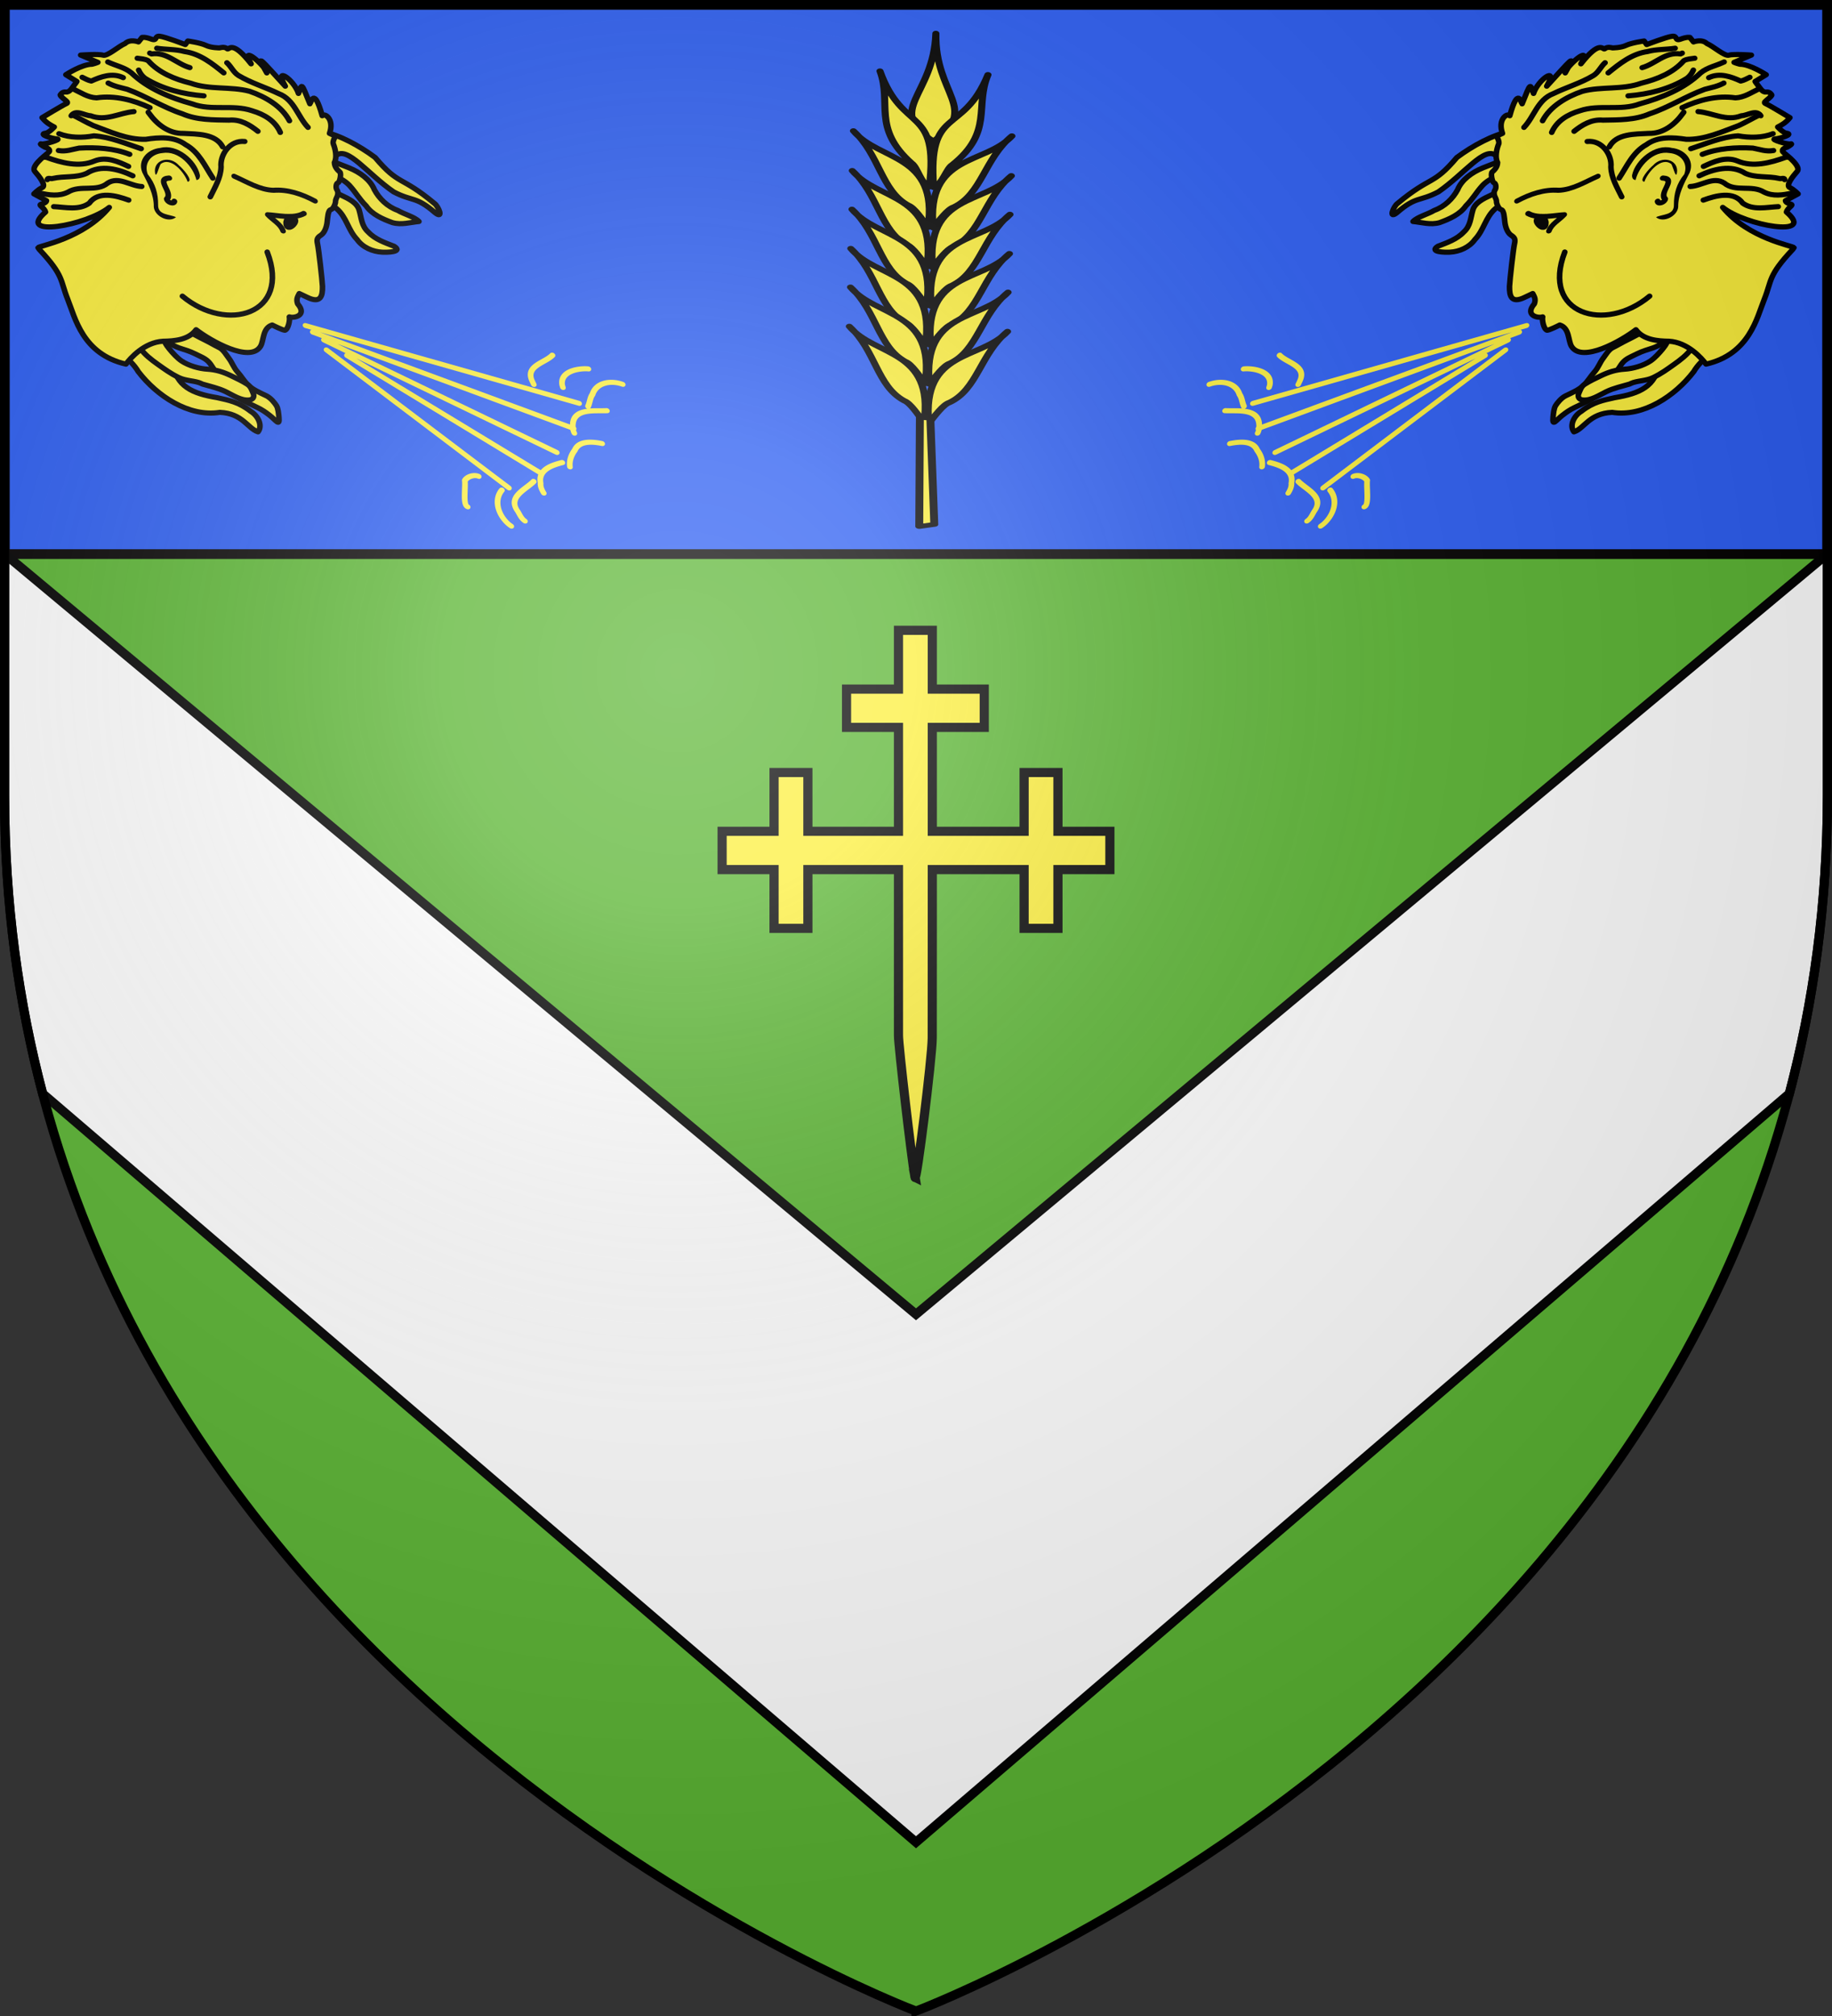<svg xmlns="http://www.w3.org/2000/svg" xmlns:xlink="http://www.w3.org/1999/xlink" width="600" height="660"><rect width="100%" height="100%" fill="#333333" stroke="none"/><radialGradient id="c" cx="221.445" cy="226.331" r="300" gradientTransform="matrix(1.353 0 0 1.349 -77.63 -85.747)" gradientUnits="userSpaceOnUse"><stop offset="0" stop-color="#fff" stop-opacity=".314"/><stop offset=".19" stop-color="#fff" stop-opacity=".251"/><stop offset=".6" stop-color="#6b6b6b" stop-opacity=".125"/><stop offset="1" stop-opacity=".125"/></radialGradient><path fill="#5ab532" fill-rule="evenodd" d="M300 658.5s298.5-112.32 298.5-397.772V2.176H1.5v258.552C1.5 546.18 300 658.5 300 658.5"/><path fill="#2b5df2" stroke="#020000" stroke-width="3.198" d="M1.599 1.599H598.4V181.4H1.6z"/><path fill="#fcef3c" stroke="#000" stroke-width="3" d="M299.66 385.393c-1.203-6.856-5.397-42.924-5.397-46.41v-54.298H264.59v19.246h-11.078v-19.246H236.5v-12.533h17.012v-19.246h11.078v19.246h29.673v-34.017h-17.012v-12.532h17.012v-19.247h11.078v19.247h17.013v12.532H305.34v34.017h30.069v-19.246h11.078v19.246H363.5v12.533h-17.012v19.246H335.41v-19.246H305.34v18.799l-.024 36.367c-.031 6.408-5.21 48.096-5.658 45.542z"/><g style="stroke-width:3.197;fill:#fcef3c;fill-rule:evenodd;stroke:#000;stroke-linecap:round;stroke-linejoin:round"><g stroke-width="2.457"><path d="M1236.49 151.036c-19.492 22.086-11.329 38.487-33.552 37.355-1.55-22.515 14.378-16.025 33.552-37.355" transform="matrix(-.69 -.491 -.642 .504 1256.659 541.942)"/><path d="M1210.439 152.46c-13.245 27.249 5.454 25.133-22.223 51.588-1.133-3.377 2.916-9.587 2.551-12.342.138-21.16 13.048-25.216 19.672-39.246M1185.042 167.54c-2.531 16.137 15.772 27.116-9.524 50.397.91-4.095 2.412-9.997 1.461-12.117-2.788-11.344 7.74-23.86 8.063-38.28" transform="matrix(-.69 -.491 -.642 .504 1256.659 541.942)"/><path d="M1172.578 181.23c-2.53 16.138 15.772 27.117-9.524 50.397.91-4.095 2.412-9.997 1.461-12.117-2.788-11.344 7.74-23.86 8.063-38.28" transform="matrix(-.69 -.491 -.642 .504 1256.659 541.942)"/><path d="M1160.673 194.722c-2.53 16.138 15.772 27.117-9.524 50.397.91-4.095 2.412-9.997 1.461-12.117-2.788-11.344 7.74-23.86 8.063-38.28" transform="matrix(-.69 -.491 -.642 .504 1256.659 541.942)"/><path d="M1148.372 208.214c-2.531 16.138 15.772 27.117-9.524 50.397.91-4.095 2.412-9.997 1.46-12.117-2.787-11.344 7.74-23.86 8.064-38.28" transform="matrix(-.69 -.491 -.642 .504 1256.659 541.942)"/><path d="M1136.467 221.706c-2.531 16.138 15.772 27.117-9.524 50.397.91-4.095 2.412-9.997 1.461-12.117-2.788-11.344 7.74-23.86 8.063-38.28" transform="matrix(-.69 -.491 -.642 .504 1256.659 541.942)"/><path d="M1124.165 235.198c-2.53 16.138 15.773 27.117-9.524 50.397.91-4.095 2.412-9.996 1.461-12.117-2.788-11.344 7.74-23.86 8.063-38.28" transform="matrix(-.69 -.491 -.642 .504 1256.659 541.942)"/><path d="M1210.439 152.46c-13.245 27.249 5.454 25.133-22.223 51.588-1.133-3.377 2.916-9.587 2.551-12.342.138-21.16 13.048-25.216 19.672-39.246M1185.042 167.54c-2.531 16.137 15.772 27.116-9.524 50.397.91-4.095 2.412-9.997 1.461-12.117-2.788-11.344 7.74-23.86 8.063-38.28" transform="matrix(.71 -.45 .619 .541 -665.578 485.49)"/><path d="M1172.578 181.23c-2.53 16.138 15.772 27.117-9.524 50.397.91-4.095 2.412-9.997 1.461-12.117-2.788-11.344 7.74-23.86 8.063-38.28" transform="matrix(.71 -.45 .619 .541 -665.578 485.49)"/><path d="M1160.673 194.722c-2.53 16.138 15.772 27.117-9.524 50.397.91-4.095 2.412-9.997 1.461-12.117-2.788-11.344 7.74-23.86 8.063-38.28" transform="matrix(.71 -.45 .619 .541 -665.578 485.49)"/><path d="M1148.372 208.214c-2.531 16.138 15.772 27.117-9.524 50.397.91-4.095 2.412-9.997 1.46-12.117-2.787-11.344 7.74-23.86 8.064-38.28" transform="matrix(.71 -.45 .619 .541 -665.578 485.49)"/><path d="M1136.467 221.706c-2.531 16.138 15.772 27.117-9.524 50.397.91-4.095 2.412-9.997 1.461-12.117-2.788-11.344 7.74-23.86 8.063-38.28" transform="matrix(.71 -.45 .619 .541 -665.578 485.49)"/><path d="M1124.165 235.198c-2.53 16.138 15.773 27.117-9.524 50.397.91-4.095 2.412-9.996 1.461-12.117-2.788-11.344 7.74-23.86 8.063-38.28" transform="matrix(.71 -.45 .619 .541 -665.578 485.49)"/></g><path stroke-width="3.197" d="m1113.644 308.301-1.207 74.045-6.035-1.795 3.017-72.025z" transform="matrix(-.811 -.029 -.016 .482 1209.372 20.339)"/></g><g id="a" stroke="#000" stroke-linecap="round" stroke-linejoin="round" stroke-width="3.99"><path d="M1843.084-246.133c-7.437.083-14.765-2.976-22.395.317-10.952 2.196-25.587 10.603-37.015 19.83-17.378 22.238-18.283 13.77-42.551 35.603-2.904 2.126-6.96 12.879-.455 7.186 13.903-13 16.028-8.356 29.752-16.136 18.755-13.96 33.29-35.865 41.333-28.062 5.756-3.008 12.258-6.819 18.347-4.74 6.706 1.794-.758 5.268-4.477 5.362-8.089 1.875-15.685 5.759-23.446 8.93-7.605 3.393-14.995 9.06-17.95 16.83-3.436 6.934-9.307 13.183-16.798 16.092-4.769 3.079-12.022 4.964-15.227 8.604 6.177.631 12.479 2.865 19.044.874 7.082-2.783 14.6-6.31 18.88-12.98 5.208-5.628 7.052-9.947 11.973-15.87 5.173-5.9 14.226-9.239 21.98-12.142 5.067-2.144 11.423-8.288 15.772-4.024 3.816 5.479-3.06 7.706-7.482 10.842-7.804 4.836-16.23 8.39-24.212 12.874-5.265 2.65-11.692 5.852-13.092 11.91-1.543 5.661-1.578 12.04-6.463 16.702-4.876 5.655-11.97 8.25-18.524 11.003-6.889 4.688 5.46 4.805 8.647 4.592 6.747-.345 13.978-3.785 17.897-9.798 6.645-7.455 7.455-17.312 14.835-24.09 7.062-5.544 22.558-11.242 32.091-9.874M1946.025-118.738c.262 1.788-6.605 10.112-8.067 11.887-2.658 3.226-4.634 6.117-7.635 9.266-2.247 2.359-7.925 4.152-10.846 5.683-4.556 2.387-9.085 5.238-13.71 7.661-3.582 1.877-6.7 3.99-10.238 5.844-2.917 1.528-5.155 5.932-6.94 8.423-2.064 2.88-3.317 7.019-6.072 10.363-2.915 3.539-4.543 6.935-7.72 10.27-3.46 3.63-8.505 5.891-12.929 8.21-3.286 1.72-6.08 5.586-7.287 7.648-1.274 2.173-1.587 6.385-1.82 9.092-.652 7.566 2.05 2.287 6.769-1.631 2.777-2.306 5.04-4.077 8.59-5.937l10.846-5.682c4.484-2.35 8.723-8.194 11.799-11.928 3.29-3.994 6.446-8.265 9.195-12.956 2.606-4.448 3.92-6.363 8.85-8.946l4.338-2.273c3.922-2.055 7.338-3.103 11.367-4.52 2.926-1.028 5.893-3.087 8.677-4.545l3.47-1.819" style="fill:#fcef3c;fill-rule:evenodd;stroke:#000;stroke-width:3.99;stroke-linecap:round;stroke-linejoin:round" transform="matrix(.456 0 0 .422 -336.215 146.922)"/><g stroke="#fcef3c" stroke-width="5.755"><path fill-rule="evenodd" d="m183.357 291.962 274.126 58.506M177.44 321.544l270.84 32.211M182.042 355.727l253.09.658M187.3 385.967l220.88-24.98M208.994 418.178l219.565-52.59" transform="matrix(.301 -.146 .121 .249 319.82 86.114)"/><path fill="none" d="M153.117 249.232c13.173 1.732 23.985 12.35 22.26 26.294.751 5.144-1.196 10.034-1.224 15.12M155.747 285.388c9.569 6.551 30.158 13.963 24.24 31.834-1 3.287-2.603 6.581-5.176 8.923M145.886 322.858c8.054 2.562 21.734 7.937 21.178 21.143 1.125 6.84.56 14.09-2.771 20.272M172.839 363.616c8.47 8.655 18.201 20.476 10.313 33.063-1.193 3.876-3.925 6.57-7.027 9.009M189.93 398.457c3.515 12.785 16.83 30.04 1.319 40.026-3.27 2.526-6.245 5.918-10.522 6.648M214.253 424.095c2.661 13.437-5.14 25.853-17.128 31.5a25.2 25.2 0 0 1-6.537 2.026M189.93 250.547c8.487 3.825 24.382 17.046 16.01 30.896l-1.547 1.973M227.401 254.491c3.167 11.764 18.731 24.827 7.857 36.896-1.235 1.357-2.614 2.569-3.913 3.861M237.262 459.593c5.132.813 9.849-19.268 13.688-26.411-.297-5.13-5.095-11.34-10.401-11.717" transform="matrix(.301 -.146 .121 .249 319.82 86.114)"/></g><path d="M1961.687-89.001c-3.465 2.983-8.94.73-13.074 3.274-8.703 3.345-16.252 10.781-19.527 19.175-2.594 18.1-13.893 23.698-31.967 26.906-8.447 2.024-15.602 3.43-24.067 10.614-5.431 3.509-8.696 11.14-5.28 15.918 7.47-2.584 10.88-14.342 27.452-15.141 22.36 3.807 45.302-12.887 58.545-31.57 2.985-5.44 7.371-9.968 12.322-13.899 2.242-2.035 4.43-4.124 6.62-6.211" style="fill:#fcef3c;fill-rule:evenodd;stroke:#000;stroke-width:3.99;stroke-linecap:round;stroke-linejoin:round" transform="matrix(.456 0 0 .422 -336.215 146.922)"/><path d="M1933.648-81.981c3.392-2.817-5.018 9.603-10.93 13.866-5.223 3.765-12.782 6.006-18.57 6.378-6.153.395-11.447 2.167-17.009 5.08-3.947 2.069-7.908 4.015-11.54 6.526-2.706 1.87-3.205 4.383-4.337 7.06-1.058 2.501-.126 4.864 2.865 5.201 5.827.656 11.644-3.706 16.921-6.471 5.246-2.749 11.09-4.076 16.661-5.857.307-.097.579-.303.868-.454 4.285-2.246 10.853-1.856 16.14-4.626 6.005-3.147 9.968-6.365 15.184-10.35 4.264-3.256 9.618-7.691 12.233-12.154l6.072-10.363c1.983-3.384 2.988-6.62 5.378-9.52 2.495-3.03 5.055-5.207 6.94-8.424 2.35-4.012 9.64-6.81 13.275-9.828l1.561-1.297c.836-.695 1.865-1.768 2.256-2.14" style="fill:#fcef3c;fill-rule:evenodd;stroke:#000;stroke-width:3.99;stroke-linecap:round;stroke-linejoin:round" transform="matrix(.456 0 0 .422 -336.215 146.922)"/><path d="M2024.9-154.675c-17.878 20.566-14.95 23.956-20.372 38.56-5.422 14.602-10.69 42.664-41.891 50.458-3.18-4.67-13.15-16.924-26.613-17.775-8.144-.134-18.413-1.046-23.746-8.945-10.463 8.69-38.648 26.023-46.221 12.99-2.618-4.51-1.321-14.199-8.454-16.665-1.089.61-7.219 3.958-9.141 4.13-2.497-.901-3.74-8.29-3.16-10.38l-.04-.053c-3.006 1.284-13.227-.908-5.962-10.06 1.285-3.823-.073-5.684-1.134-8.03-1.513.815-5.268 2.735-5.83 2.989-9.716 5.051-10.976-1.197-10.848-8.616.192-4.912 2.778-29.256 3.552-32.87s.192-4.912-2.425-6.749-4.072-6.42-4.46-9.959c-.39-3.539-.585-9.317-2.62-9.855-2.036-.537-3.49-5.121-3.394-6.241s-.873-3.285-1.261-4.151-.874-3.285.192-4.913c1.066-1.627.677-5.166-.68-5.524-1.357-.359-2.619-7.182-1.36-8.377 1.26-1.194 3.779-3.583 3.875-7.376-2.088-4.186-.503-11.008.77-14.304.872-2.06-1.552-6.137-1.552-6.137l4.302-2.146c-3.645-10.92 3.518-16.24 5.245-13.672 5.967-23.189 8.058-10.062 8.854-9.252 6.556-17.515 5.52-15.422 8.202-8.04 3.188-10.681 18.164-22.046 9.481-5.638 16.906-19.82 22.23-27.267 13.267-10.3 0-4.391 20.082-23.677 11.27-7.032 13.54-18.637 15.66-11.072 17.007-11.581 2.034-2.136 5.62-.807 5.62-.807s6.009.06 9.884-1.97 12.928-3.387 12.928-3.387l1.842 2.777s14.385-5.983 18.358-6.461 1.508 4.072 6.062 2.22c4.554-1.85 6.59-1.313 6.59-1.313l2.63 3.515s5.995-2.58 9.64 1.283c4.458 1.941 12.712 10.076 15.812 8.986 3.101-1.09 16.048-.075 16.048-.075l-12.363 5.63s1.55.79 4.264 1.507c7.185-.083 18.736 8.09 18.736 8.09l-7.887 5.244s.388.866 1.842 2.777 3.2 5.808 6.01 5.405 3.974 2.195 3.974 2.195.679.18-1.84 2.569-4.457 3.404-2.228 4.374c2.23.97 17.19 10.75 17.19 10.75s-1.84 2.568-4.069 4.27c-2.228 1.703-4.65 2.972-4.65 2.972s3.721 4.508 6.241 4.791c5.538.861-4.787 4.257-8.276 4.48-3.488.225 8.927 4.452 11.059 3.87 2.132-.583-.238 1.407-2.505 2.622-2.132.582-4.49 2.192-2.232 4.163 3.005 2.703 12.726 10.822 9.626 14.584s-8.376 10.909-5.274 12.492c3.101 1.582 5.937 4.908 5.937 4.908l-9.01 5.256s-.049 1.63 3.343 2.525c3.392.896-1.63 2.258-2.648 6.314 21.806 20.249-29.716 10.488-45.775-3.641 18.663 24.396 50.443 29.797 51.116 31.244z" style="fill:#fcef3c;fill-rule:evenodd;stroke:#000;stroke-width:3.99;stroke-linecap:round;stroke-linejoin:round" transform="matrix(.456 0 0 .422 -336.215 146.922)"/><path d="M1861.193-152.653c-17.307 48.35 29.02 63.065 60.909 34.242" style="fill:#fcef3c;fill-rule:evenodd;stroke:#000;stroke-width:3.99;stroke-linecap:round;stroke-linejoin:round" transform="matrix(.456 0 0 .422 -336.215 146.922)"/><g stroke-width="5.755"><path fill-rule="evenodd" stroke="none" d="M535.673 58.925c1.064-4.349 5.73-9.753 11.123-8.821 3.802.331 6.154 3.421 4.825 6.92-2.572 3.118-3.433 6.45-3.403 10.03.132 3.471-3.928 3.035-5.853 4.058 2.391 2.026 7.043-.338 7.266-3.392-.056-3.974 1.884-7.608 3.77-11.255 1.642-4.095-1.632-7.62-5.903-8.047-5.531-1.416-11.852 3.863-12.95 8.788-.145.753.15 1.703 1.125 1.72"/><path fill="none" d="M131.152 496.375c12.225 8.41-10.022 13.276-6.81 23.757-1.659 3.2-8.435 2.455-7.634-1.728" transform="matrix(.301 -.146 .121 .249 445.021 -46.168)"/><path fill-rule="evenodd" stroke="none" d="M538.56 59.498c.998-2.967 5.517-8.417 8.842-5.77.602 1.045 1.657 5.664 1.873 2.201.023-3.79-5.024-5.033-7.903-1.764-1.166.902-4.967 5.178-2.811 5.333"/><path d="M-20.628 522.453c14.36-.745 29.2 1.552 41.146 10.032 12.541 6.7 26.93 4.703 40.546 5.342M-16.203 541.401c6.376 11.331 23.208 15.747 31.225 20.003-6.706 3.151-15.237 3.316-20.331 9.386" style="fill:#fcef3c;fill-rule:evenodd;stroke:#000;stroke-width:5.755;stroke-linecap:round;stroke-linejoin:round" transform="matrix(.301 -.146 .121 .249 439.835 -67.295)"/><path fill-rule="evenodd" d="M-6.087 551.35c-3.37-.133-1.44 11.05-2.517.693-7.847-3.27-.934 21.804 4.178 8.235.72-2.942.543-6.935-1.661-8.928" transform="matrix(.301 -.146 .121 .249 439.835 -67.295)"/></g><path fill="none" d="M1845.213-254.424c5.511-11.294 17.136-18.628 28.589-22.9 13.839-3.94 28.762-.967 42.357-6.295 11.434-3.06 22.892-8.059 30.53-17.45 2.33-1.437 5.184-1.433 7.794-1.916M1851.789-245.403c3.576-8.866 11.316-13.977 20.328-16.858 13.83-5.065 29.09.322 42.867-5.297 16.067-4.806 31.909-11.813 43.748-24.054 4.772-4.301 11.343-5.576 16.91-8.482" transform="matrix(.456 0 0 .422 -336.215 146.922)"/><path fill="none" d="M1831.862-249.317c7.415-8.407 9.765-21.477 21.031-26.167 9.485-4.975 19.883-8.259 28.894-14.075 3.687-2.491 5.215-6.897 8.33-9.925M1892.38-291.602c8.234-7.217 16.946-14.816 28.171-16.548 6.494-1.91 13.282-1.48 19.892-2.59M1916.756-295.685c9.486-2.894 16.67-12.439 27.525-10.625l1.23-.663M1867.88-246.278c5.592-4.856 12.486-9.542 20.75-8.674 11.3-.257 22.952.06 33.438-4.9 13.857-4.947 26.001-13.639 39.622-19.009 4.65-1.355 9.482-2.308 13.684-4.848M1945.456-264.635c11.73-5.85 25.118-9.732 38.286-7.612 6.27-.236 11.51-4.212 16.9-6.946M1956.961-261.596c10.506.984 20.182 7.81 31.062 3.23 4.524-.172 10.609-5.257 13.927.02M1877.332-238.386c10.584-1.222 17.886 10.179 16.993 19.803.328 8.552 4.318 15.542 7.74 23.148M1893.151-234.208c5.1-10.357 18.278-9.854 28.14-10.47 10.584.332 19.05-7.028 24.594-15.33l.737-1.082" transform="matrix(.456 0 0 .422 -336.215 146.922)"/><path fill="none" d="M1900.212-209.953c5.655-9.241 9.876-20.212 19.624-26.004 8.139-6.501 18.982-5.72 28.609-4.12 13.296.403 25.612-5.92 37.682-10.68 5.145-2.553 9.988-5.658 15.07-8.327M1951.698-232.772c11.089-3.928 22.096-9.153 33.961-10.01 8.239 1.605 17.247 1.63 25.06-1.648M1959.984-228.425c11.323-4.758 24.108-5.559 36.26-4.851 4.983.971 9.577 2.976 14.822 1.887M1960.81-219.036c7.066-3.614 15.928-7.931 24.335-4.24 11.153 5.164 23.896 1.416 34.66-2.822l1.602-.132M1957.73-211.756c9.99-5.184 22.98-8.982 33.08-1.94 7.558 3.687 16.299 1.942 24.356 3.973 1.077.64 3.912-1.013 3.918.954M1951.296-203.474c8.175-.363 16.614-8.167 24.467-2.635 7.974 7.198 19.65 1.102 28.465 6.972 6.38 3.478 13.604 2.375 20.338.718M1960.68-192.902c8.883-3.51 21.85-7.329 28.277 2.34 7.401 5.776 17.03 3.135 25.546 2.704M1906.697-273.793c14.807-1.234 29.816-5.302 42.244-13.62 2.071-1.67 3.584-3.936 4.586-6.383M1964.622-287.898c7.912-4.088 16.155-.686 22.911 2.62 2.36-.514 4.406-1.86 6.533-2.936" transform="matrix(.456 0 0 .422 -336.215 146.922)"/></g><path fill="#fff" stroke="#000" stroke-width="3" d="M1.5 181.4v78.877c0 35.175 4.532 67.717 12.467 97.752L300 603.12l286.033-245.09c7.935-30.035 12.467-62.577 12.467-97.752V181.4h-.1L300 430.281 1.6 181.401z"/><use xlink:href="#a" width="100%" height="100%" transform="matrix(-1 0 0 1 600 0)"/><path fill="url(#c)" fill-rule="evenodd" d="M300 658.5s298.5-112.32 298.5-397.772V2.176H1.5v258.552C1.5 546.18 300 658.5 300 658.5"/><path fill="none" stroke="#000" stroke-width="3" d="M300 658.397S1.5 545.98 1.5 260.277V1.5h597v258.778c0 285.7-298.5 398.12-298.5 398.12z"/></svg>
